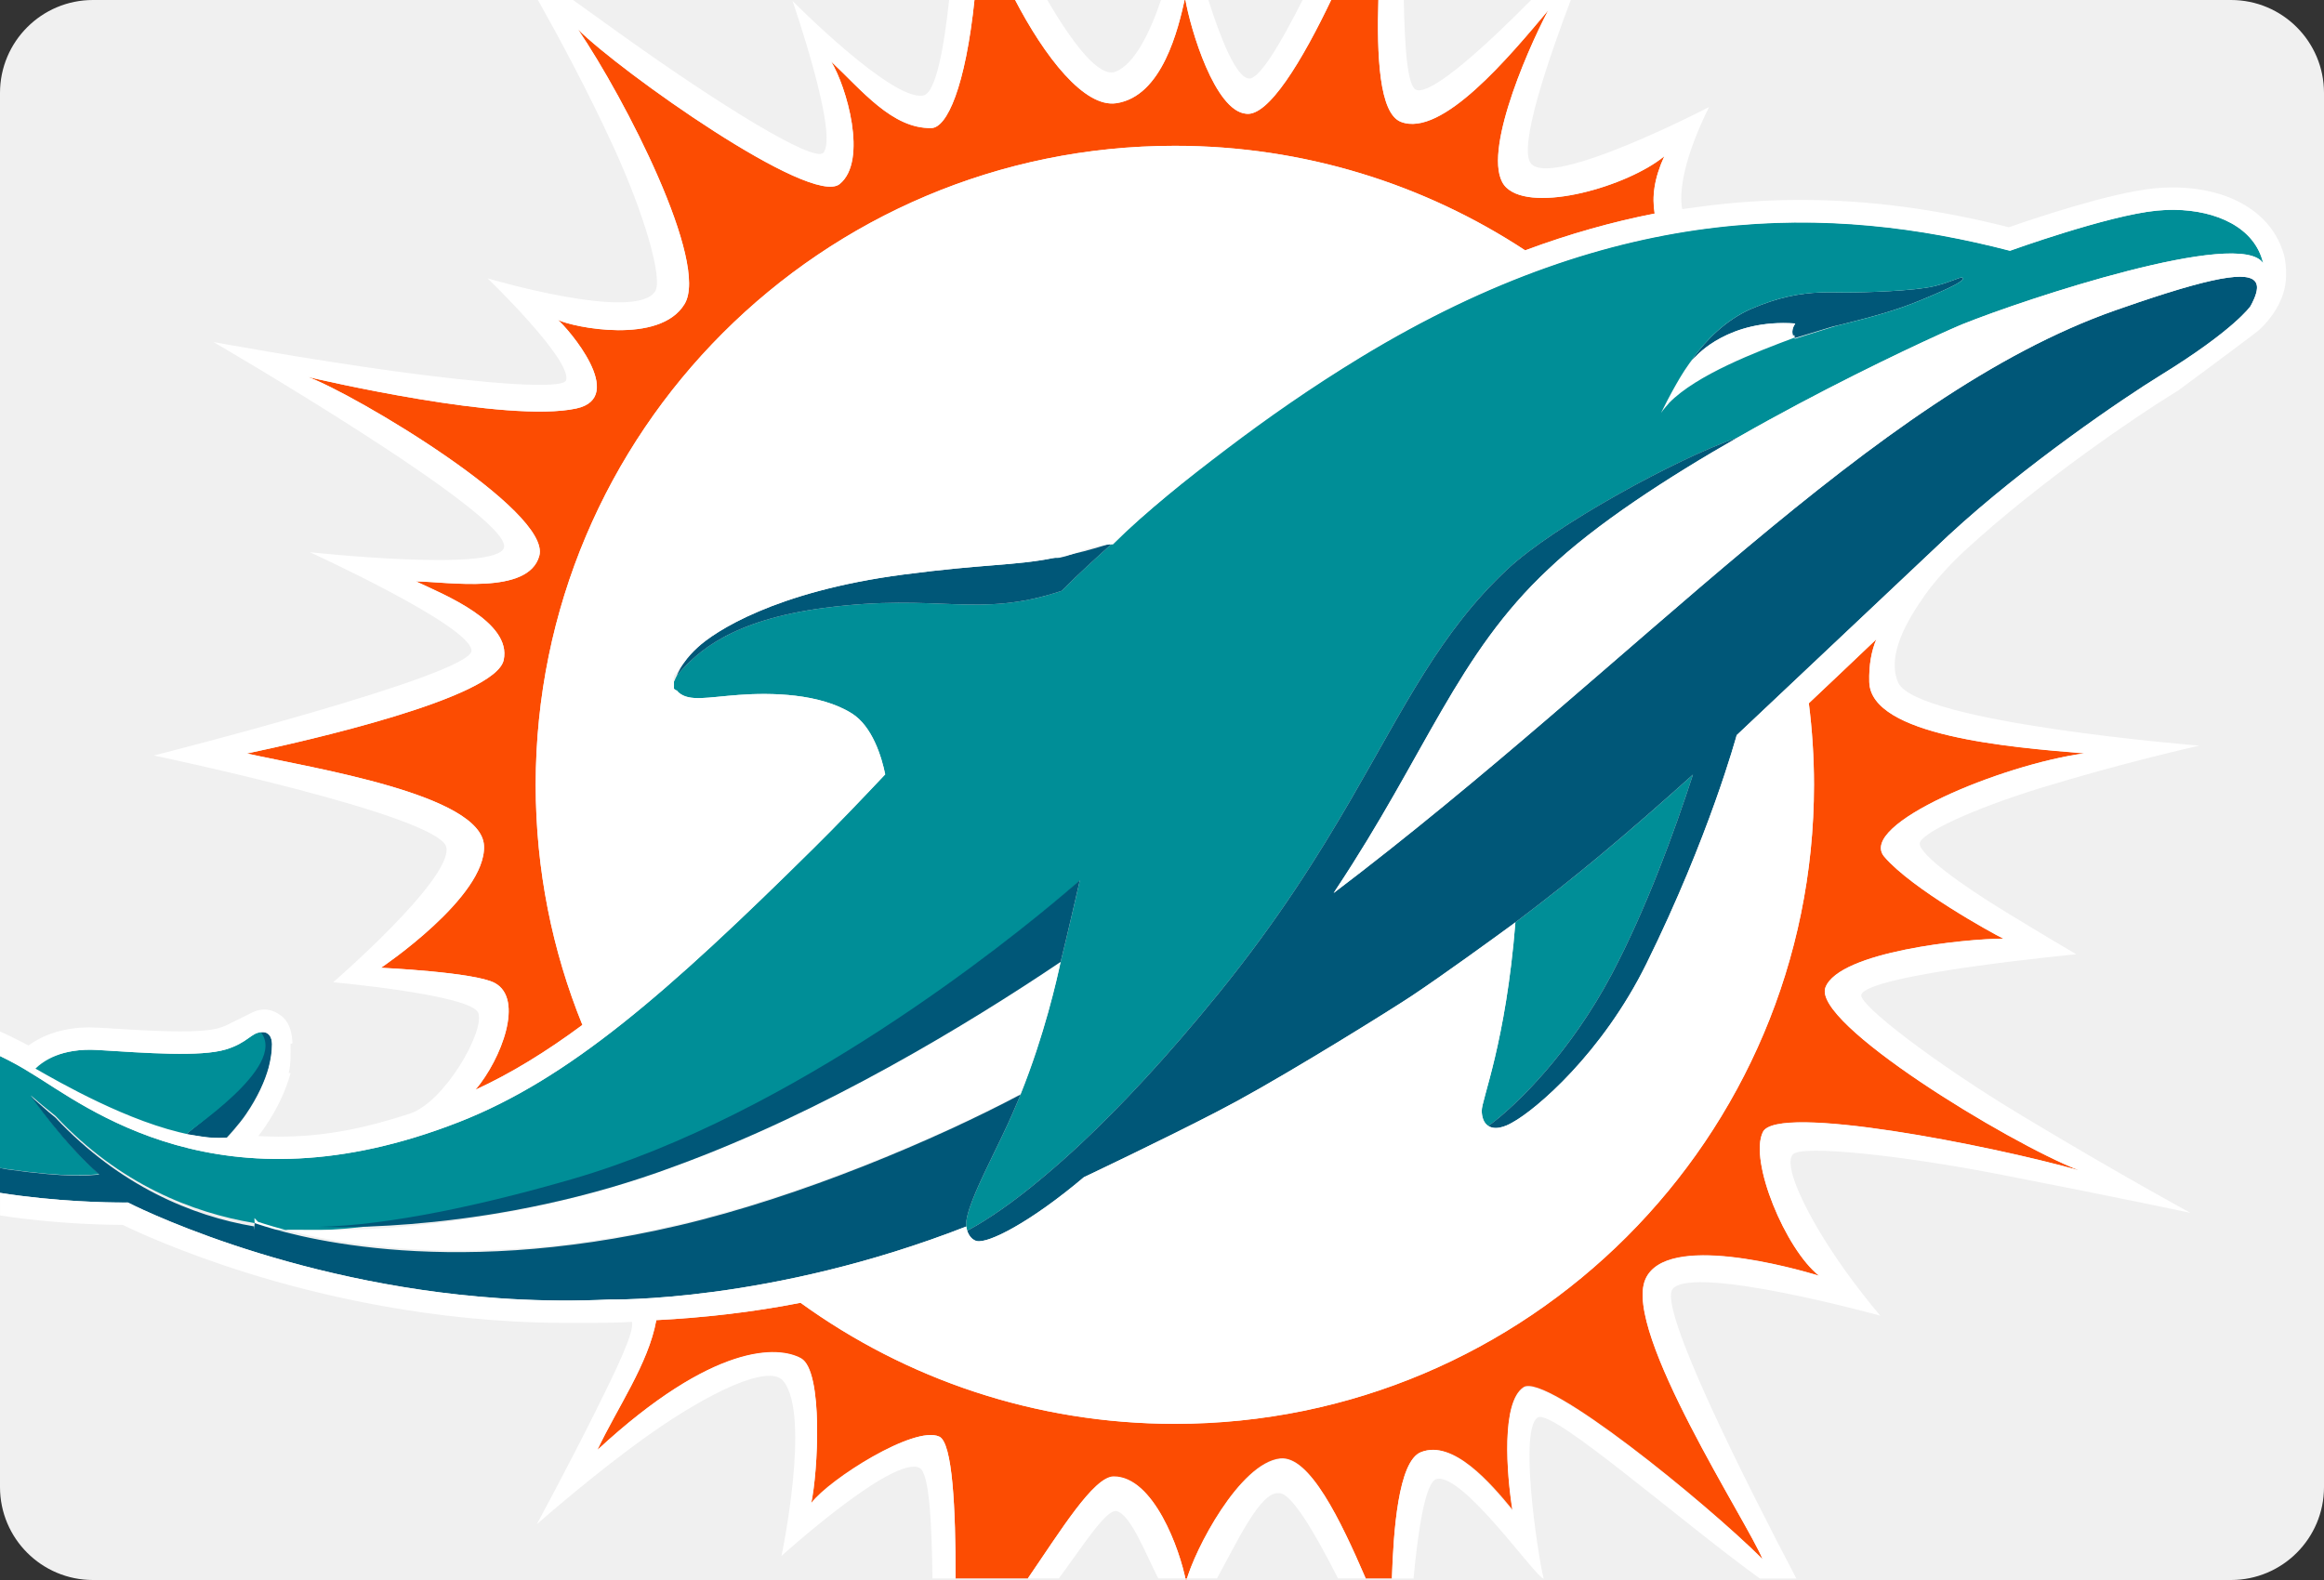 <svg width="200" height="136" xmlns="http://www.w3.org/2000/svg" xmlns:svg="http://www.w3.org/2000/svg">
 <rect width="100%" height="100%" fill="#333333" stroke="none"/>
 <g>
  <title>Layer 1</title>
  <g id="svg_2">
   <path fill="#f0f0f0" d="m200,128c0,4.418 -3.582,8 -8,8l-184,0c-4.418,0 -8,-3.582 -8,-8l0,-120c0,-4.418 3.582,-8 8,-8l184,0c4.418,0 8,3.582 8,8l0,120z" id="svg_1"/>
   <path fill="none" d="m58.447,59.641c-0.045,-0.036 -0.083,-0.075 -0.119,-0.116c0.035,0.041 0.074,0.08 0.119,0.116z" id="svg_3"/>
   <path fill="none" d="m58.001,59.281l0,0c0,-0.001 0,-0.001 0,0z" id="svg_4"/>
   <path fill="none" d="m58.262,59.434c-0.007,-0.011 -0.015,-0.021 -0.021,-0.032c0.006,0.011 0.014,0.021 0.021,0.032z" id="svg_5"/>
   <path fill="none" d="m58.001,58.702c0,-0.004 0,-0.008 0,-0.013c0,0.005 0,0.009 0,0.013z" id="svg_6"/>
   <path fill="none" d="m58.322,57.971c0.051,-0.111 0.122,-0.255 0.209,-0.413c-0.076,0.135 -0.148,0.272 -0.209,0.413z" id="svg_7"/>
   <path fill="none" d="m107.494,6.76c0.882,0.046 2.676,-2.923 4.676,-6.899l-8.224,0c1.099,3.474 2.444,6.841 3.548,6.899z" id="svg_8"/>
   <path fill="none" d="m168.58,28.035c-0.123,0.053 -0.271,0.117 -0.433,0.188c0.163,-0.071 0.31,-0.135 0.433,-0.188z" id="svg_9"/>
   <path fill="none" d="m121.927,7.753c1.432,0.359 6.104,-3.964 9.988,-7.893l-11.104,0c0.083,4.271 0.308,7.689 1.116,7.893z" id="svg_10"/>
   <path fill="none" d="m70.856,13.146c1.358,-1.521 -2.655,-13.069 -2.655,-13.069s8.562,8.665 11.252,8.145c1.059,-0.205 1.77,-3.926 2.244,-8.361l-32.574,0c1.242,0.892 2.644,1.897 4.118,2.955c8.568,6.145 16.804,11.237 17.615,10.33z" id="svg_11"/>
   <path fill="none" d="m96.019,6.165c1.648,-0.664 2.976,-3.42 3.947,-6.305l-9.918,0c2.273,3.909 4.546,6.879 5.971,6.305z" id="svg_12"/>
   <path fill="none" d="m2.445,89.99c1.027,-0.744 2.732,-1.559 5.288,-1.559c0.253,0 1.568,0.074 1.568,0.074c2.142,0.135 4.357,0.272 6.217,0.272c1.962,0 2.91,-0.161 3.359,-0.295c0.238,-0.073 0.436,-0.147 0.61,-0.224l2.347,-1.149c0.677,-0.301 1.62,-0.406 2.631,0.476c0.54,0.531 0.672,1.312 0.7,2.227l-0.164,0.035l0,0.035c0,0.805 0.053,1.637 -0.158,2.472l0.078,0.015l0.038,0.016c-0.413,1.521 -1.151,3.115 -2.169,4.605c-0.176,0.26 -0.368,0.534 -0.573,0.798c0.569,0.03 1.157,0.048 1.752,0.048c4.14,0 7.541,-0.768 11.275,-1.973c3.021,-0.977 6.503,-7.127 5.912,-8.684c-0.591,-1.559 -12.483,-2.633 -12.483,-2.633s10.216,-8.84 9.744,-11.596c-0.472,-2.755 -25.177,-7.922 -25.177,-7.922s27.278,-6.902 27.334,-9.01c0.057,-2.108 -13.908,-8.488 -13.908,-8.488s16.062,1.75 16.703,-0.387c0.81,-2.701 -24.998,-17.705 -24.998,-17.705s7.886,1.462 15.634,2.521c7.305,0.998 14.494,1.627 14.72,0.757c0.467,-1.794 -6.763,-8.758 -6.763,-8.758s12.718,3.769 14.414,1.125c0.691,-1.079 -0.913,-6.618 -3.556,-12.39c-2.253,-4.918 -4.845,-9.709 -6.604,-12.832l-38.215,0c-4.418,0 -8,3.582 -8,8l0,80.919c0.637,0.285 1.268,0.588 1.886,0.916l0.558,0.294z" id="svg_13"/>
   <path fill="none" d="m165.19,25.881c-2.021,0.829 -3.891,1.351 -6.78,2.074c2.892,-0.722 4.758,-1.244 6.782,-2.073c2.902,-1.191 3.832,-1.717 3.735,-1.941c-0.006,-0.015 -0.016,-0.026 -0.026,-0.035c0.011,0.008 0.02,0.02 0.024,0.033c0.097,0.226 -0.83,0.753 -3.735,1.942z" id="svg_14"/>
   <path fill="none" d="m143.901,33.706c0.031,-0.058 0.063,-0.117 0.097,-0.175c-0.032,0.058 -0.063,0.117 -0.097,0.175z" id="svg_15"/>
   <path fill="none" d="m132.355,121.995c-1.83,1.046 0.336,13.866 0.513,13.866l18.579,0c-6.911,-5 -17.805,-14.602 -19.092,-13.866z" id="svg_16"/>
   <path fill="none" d="m144.083,33.377c0.031,-0.058 0.064,-0.116 0.098,-0.173c-0.034,0.058 -0.067,0.115 -0.098,0.173z" id="svg_17"/>
   <path fill="none" d="m144.272,33.041c0.03,-0.051 0.06,-0.103 0.09,-0.154c-0.03,0.052 -0.059,0.103 -0.09,0.154z" id="svg_18"/>
   <path fill="none" d="m143.731,34.022c0.028,-0.052 0.058,-0.106 0.086,-0.159c-0.028,0.053 -0.057,0.106 -0.086,0.159z" id="svg_19"/>
   <path fill="none" d="m123.633,127.296c-0.989,0.244 -1.612,4.564 -1.985,8.564l11.181,0c-0.603,0 -6.939,-9.12 -9.196,-8.564z" id="svg_20"/>
   <path fill="none" d="m143.576,34.316c0.021,-0.041 0.044,-0.083 0.065,-0.125c-0.021,0.042 -0.044,0.084 -0.065,0.125z" id="svg_21"/>
   <path fill="none" d="m143.353,35.026c-0.004,0.004 -0.006,0.008 -0.011,0.012c0.003,-0.004 0.007,-0.008 0.011,-0.012z" id="svg_22"/>
   <path fill="none" d="m2.696,92.382c-0.861,-0.55 -1.767,-1.039 -2.695,-1.484l0,0.005c0.927,0.446 1.833,0.937 2.692,1.487l0.003,-0.008z" id="svg_23"/>
   <path fill="none" d="m143.437,34.581c0.013,-0.023 0.024,-0.046 0.037,-0.07c-0.013,0.023 -0.025,0.047 -0.037,0.07z" id="svg_24"/>
   <path fill="none" d="m144.469,32.703c0.022,-0.038 0.046,-0.074 0.066,-0.112c-0.022,0.038 -0.044,0.074 -0.066,0.112z" id="svg_25"/>
   <path fill="none" d="m154.442,29.142c0.006,0.008 0.011,0.017 0.016,0.024c0,0 1.76,-0.565 3.172,-0.998c-1.414,0.432 -3.171,0.997 -3.171,0.997c-0.006,-0.008 -0.01,-0.015 -0.017,-0.023z" id="svg_26"/>
   <path fill="none" d="m70.799,52.328c9.965,-1.31 13.247,1.022 20.499,-1.396c1.434,-1.451 3.172,-3.071 4.479,-4.071c-0.001,0 -0.002,0 -0.003,0c-1.306,1 -2.981,2.619 -4.414,4.069c-7.253,2.418 -10.599,0.123 -20.562,1.432c-7.866,1.035 -10.797,3.681 -12.797,5.793c0,0 0,0.001 0,0.002c2,-2.111 4.928,-4.793 12.798,-5.829z" id="svg_27"/>
   <path fill="none" d="m150.692,26.59c1.15,-0.502 2.179,-0.828 3.104,-1.042c-0.925,0.214 -1.954,0.54 -3.104,1.042c-2.287,0.998 -3.948,2.823 -4.924,4.144c0.977,-1.321 2.641,-3.146 4.924,-4.144z" id="svg_28"/>
   <path fill="none" d="m143.636,34.719c2.399,-2.46 7.594,-4.504 10.797,-5.595l0,0c-3.203,1.09 -8.399,3.134 -10.797,5.595z" id="svg_29"/>
   <path fill="none" d="m96.117,130.073c-0.869,-0.242 -2.781,2.787 -4.991,5.787l8.558,0c-1.047,-2 -2.332,-5.445 -3.567,-5.787z" id="svg_30"/>
   <path fill="none" d="m110.039,128.528c-1.567,-0.185 -3.642,4.333 -5.304,7.333l10.414,0c-2.026,-4 -4.071,-7.46 -5.11,-7.333z" id="svg_31"/>
   <path fill="none" d="m144.67,32.367c0.007,-0.012 0.015,-0.023 0.021,-0.035c-0.006,0.012 -0.014,0.024 -0.021,0.035z" id="svg_32"/>
   <path fill="none" d="m154.433,29.125c-0.039,-0.053 -0.07,-0.106 -0.096,-0.16c0.025,0.053 0.057,0.107 0.096,0.16l0,0z" id="svg_33"/>
   <path fill="none" d="m143.489,34.874c0.033,-0.036 0.066,-0.073 0.101,-0.109c-0.034,0.036 -0.068,0.073 -0.101,0.109z" id="svg_34"/>
   <path fill="none" d="m192.001,-0.14l-56.76,0c-2.067,5.448 -4.551,12.794 -3.502,14.186c1.703,2.264 15.348,-4.828 15.348,-4.828s-0.887,1.728 -1.534,3.607c-1.247,3.624 -0.771,5.175 -0.771,5.175l1.226,-0.165l-0.004,0.002c2.974,-0.415 5.952,-0.628 8.948,-0.627c5.797,0 11.67,0.771 17.936,2.354c1.995,-0.697 8.717,-2.974 12.497,-3.349c0.528,-0.052 1.062,-0.079 1.585,-0.079c4.934,0 8.557,2.191 9.571,5.739l0.003,0.004c0,0 0.159,0.496 0.196,1.331c0.036,0.842 -0.077,1.369 -0.077,1.369c-0.321,1.91 -1.752,3.412 -2.312,3.882c-0.644,0.54 -6.9,5.159 -6.9,5.159c-0.188,0.117 -0.369,0.232 -0.562,0.351c-2.709,1.666 -11.189,7.332 -17.855,13.486c0,0 -2.004,1.815 -3.405,3.816c-1.399,2.001 -3.312,5.098 -2.271,7.474c1.522,3.478 25.916,5.437 25.916,5.437s-6.562,1.462 -13.656,3.644c-5.92,1.82 -10.405,3.937 -10.405,4.789c0,0.978 3.741,3.646 7.244,5.786c3.228,1.973 6.229,3.739 6.229,3.739s-17.894,1.702 -18.5,3.476c-0.281,0.824 6.31,5.898 13.801,10.405c8.654,5.207 14.521,8.381 14.521,8.381s-6.48,-1.378 -16.441,-3.31c-8.642,-1.676 -17.004,-2.523 -17.764,-1.711c-0.836,0.896 0.944,4.623 3.081,7.957c2.046,3.188 4.437,6.011 4.437,6.011s-16.041,-4.535 -17.867,-2.409c-1.346,1.564 6.438,16.92 10.639,24.92l37.408,0c4.418,0 8,-3.182 8,-7.602l0,-120.4c0,-4.418 -3.582,-8 -8,-8z" id="svg_35"/>
   <path fill="none" d="m79.137,126.347c-2.237,-1.157 -11.882,7.479 -11.882,7.479s2.549,-12.068 0.16,-15.005c-1.264,-1.556 -6.613,1.167 -11.387,4.524c-4.744,3.334 -9.833,7.846 -9.833,7.846s2.817,-5.215 5.013,-9.628c1.854,-3.726 3.395,-6.899 3.181,-7.788c-2.132,0.136 -6.08,0.088 -6.08,0.088c-11.125,-0.053 -20.835,-2.361 -27.048,-4.303c-5.66,-1.77 -9.466,-3.528 -10.703,-4.131c-1.284,-0.002 -4.508,-0.06 -8.325,-0.506c-0.765,-0.09 -1.507,-0.191 -2.23,-0.303l0,23.641c-0.002,4.418 3.58,7.6 7.998,7.6l72.246,0c-0.061,-5 -0.289,-9.09 -1.11,-9.514z" id="svg_36"/>
   <path fill="none" d="m87.657,94.632c-0.242,0.58 -0.724,1.709 -1.339,3.002c-0.99,2.084 -2.28,4.576 -2.864,6.309c0.583,-1.732 1.874,-4.225 2.864,-6.309c0.615,-1.293 1.097,-2.421 1.339,-3.002z" id="svg_37"/>
   <path fill="none" d="m130.271,79.496c-0.062,0.047 -0.145,0.106 -0.242,0.178c0.097,-0.072 0.178,-0.131 0.242,-0.178z" id="svg_38"/>
   <path fill="none" d="m104.888,85.49c5.09,-6.279 8.545,-11.802 11.396,-16.72c-2.849,4.918 -6.306,10.441 -11.396,16.72c-4.455,5.495 -8.455,9.758 -11.885,12.971c3.43,-3.211 7.43,-7.476 11.885,-12.971z" id="svg_39"/>
   <path fill="none" d="m167.812,28.372c-0.031,0.013 -0.06,0.026 -0.09,0.041c0.03,-0.014 0.058,-0.028 0.09,-0.041z" id="svg_40"/>
   <path fill="none" d="m90.54,100.674c0.523,-0.449 1.062,-0.928 1.618,-1.434c-0.556,0.509 -1.095,0.986 -1.618,1.434z" id="svg_41"/>
   <path fill="none" d="m121.505,85.715c2.717,-1.809 7.189,-5.062 8.521,-6.041c-1.332,0.978 -5.805,4.231 -8.52,6.037c0.002,0.002 -0.001,0.002 -0.001,0.004z" id="svg_42"/>
   <path fill="none" d="m44.026,111.812c-0.363,-0.021 -0.725,-0.044 -1.084,-0.069c0.36,0.025 0.721,0.049 1.084,0.069z" id="svg_43"/>
   <path fill="none" d="m22.01,105.294c0.014,0.002 0.027,0.004 0.042,0.006c-0.015,-0.002 -0.029,-0.004 -0.042,-0.006z" id="svg_44"/>
   <path fill="none" d="m22.139,105.861c0.001,0 0.002,0 0.003,0c-0.001,0 -0.002,0 -0.003,0z" id="svg_45"/>
   <path fill="none" d="m167.053,28.712c-0.043,0.02 -0.087,0.04 -0.131,0.06c0.044,-0.021 0.088,-0.041 0.131,-0.06z" id="svg_46"/>
   <path fill="none" d="m21.864,105.269c0.007,0.002 0.013,0.002 0.023,0.006l0.003,0l0.005,0.001c0.003,0.001 0.008,0.001 0.012,0.002c-0.018,-0.003 -0.033,-0.006 -0.043,-0.009z" id="svg_47"/>
   <path fill="none" d="m21.921,105.281c0.015,0.003 0.031,0.005 0.05,0.009c-0.019,-0.004 -0.035,-0.006 -0.05,-0.009z" id="svg_48"/>
   <path fill="#005778" d="m145.769,30.735c-0.197,0.268 -0.369,0.516 -0.509,0.73c0.259,-0.364 0.503,-0.655 0.707,-0.809c0,0 2.804,-3.233 8.529,-2.812c-0.19,0.292 -0.353,0.701 -0.169,1.104c0.003,0.005 -0.208,0.012 -0.206,0.018c0.024,0.054 -0.12,0.107 -0.12,0.16l0,-0.032l0,-0.233c0,0 0.432,0 0.434,0c0.004,0 0.006,0.143 0.01,0.149c0.005,0.008 0.01,0.082 0.016,0.089c0,0 1.757,-0.532 3.171,-0.963c0.113,-0.035 0.226,-0.053 0.333,-0.085c0.152,-0.038 0.301,-0.066 0.447,-0.103c2.89,-0.723 4.759,-1.24 6.781,-2.069c2.904,-1.19 3.832,-1.715 3.734,-1.94c-0.006,-0.014 -0.014,-0.024 -0.025,-0.033c-0.166,-0.126 -0.896,0.353 -2.475,0.733c-1.688,0.407 -5.839,0.536 -7.609,0.536c-1.242,0 -2.848,-0.126 -5.02,0.375c-0.926,0.214 -1.953,0.54 -3.104,1.042c-2.285,0.997 -3.949,2.822 -4.925,4.143z" id="svg_49"/>
   <path fill="#FFFFFF" d="m154.337,28.965c-0.002,-0.006 -0.006,-0.012 -0.01,-0.018c-0.184,-0.402 -0.021,-0.812 0.169,-1.104c-5.726,-0.421 -8.529,2.812 -8.529,2.812c-0.204,0.154 -0.448,0.445 -0.707,0.809c-0.003,0.004 -0.007,0.01 -0.01,0.014c-0.183,0.255 -0.371,0.547 -0.56,0.854c-0.006,0.012 -0.015,0.023 -0.021,0.035c-0.045,0.074 -0.09,0.149 -0.135,0.224c-0.021,0.038 -0.044,0.074 -0.066,0.112c-0.036,0.061 -0.071,0.122 -0.106,0.184c-0.03,0.051 -0.059,0.103 -0.09,0.154c-0.03,0.055 -0.062,0.109 -0.092,0.164c-0.033,0.058 -0.064,0.116 -0.098,0.173c-0.029,0.052 -0.057,0.103 -0.085,0.154c-0.032,0.058 -0.063,0.117 -0.097,0.175c-0.028,0.053 -0.057,0.104 -0.084,0.156c-0.028,0.053 -0.059,0.107 -0.086,0.159c-0.03,0.057 -0.06,0.113 -0.09,0.169c-0.021,0.042 -0.045,0.084 -0.065,0.125c-0.035,0.067 -0.069,0.132 -0.103,0.196c-0.013,0.023 -0.024,0.047 -0.037,0.07c-0.272,0.526 -0.459,0.907 -0.487,0.965c0.116,-0.171 0.247,-0.34 0.393,-0.508c0.003,-0.004 0.007,-0.008 0.011,-0.012c0.043,-0.051 0.092,-0.102 0.139,-0.152c0.033,-0.036 0.064,-0.073 0.1,-0.109c0.016,-0.015 0.031,-0.031 0.047,-0.046c2.397,-2.46 7.592,-4.505 10.795,-5.595c-0.039,-0.053 -0.071,-0.107 -0.096,-0.16z" id="svg_50"/>
   <path fill="#fc4c02" d="m122.286,124.99c2.781,-1.097 6,2.666 7.875,4.949c-0.503,-3.142 -0.98,-9.271 0.953,-10.54c1.937,-1.268 15.587,9.842 20.57,14.789c-1.226,-3.084 -12.037,-19.581 -10.086,-24.082c1.774,-4.09 12.836,-0.938 14.952,-0.305c-2.892,-2.271 -6.057,-9.901 -4.839,-12.371c1.217,-2.469 19.529,1.14 27.207,3.301c-6.173,-2.415 -23.031,-12.689 -21.82,-15.756c1.209,-3.064 12.021,-4.184 15.312,-4.184c-0.98,-0.479 -7.883,-4.285 -10.25,-7.053c-2.367,-2.771 10.093,-7.931 17.223,-8.898c-6.384,-0.516 -18.398,-1.505 -18.517,-6.144c-0.039,-1.48 0.192,-2.681 0.608,-3.678c-1.82,1.733 -3.772,3.591 -5.811,5.51c0.291,2.296 0.445,4.642 0.445,7.022c0,30.377 -24.625,55.004 -55.006,55.004c-12.026,0 -23.154,-3.865 -32.208,-10.416c-4.148,0.811 -8.261,1.281 -12.415,1.496c-0.667,3.752 -3.409,7.625 -5.074,11.186c10.031,-9.275 15.58,-8.939 17.527,-7.871c1.944,1.066 1.451,9.902 0.872,12.516c1.566,-2.063 8.863,-6.799 11.025,-5.812c1.15,0.525 1.412,6.207 1.406,12.207l6.22,0c2.753,-4 5.652,-8.734 7.388,-8.734c3.43,0 5.698,6.229 6.227,9.016c0.738,-2.784 4.628,-10.219 8.094,-10.608c2.532,-0.286 5.211,5.327 7.365,10.327l2.254,0c0.134,-4.001 0.538,-10.097 2.503,-10.871z" id="svg_51"/>
   <path fill="#fc4c02" d="m80.155,11.024c-3.37,0.07 -5.98,-3.248 -8.632,-5.731c1.316,2.124 3.193,8.56 0.736,10.551c-2.453,1.993 -18.912,-9.715 -22.515,-13.309c4.059,5.98 11.307,20.09 9.171,23.633c-2.137,3.543 -9.6,2.005 -10.907,1.368c0.853,0.705 6.016,6.666 1.586,7.627c-5.951,1.288 -22.23,-2.511 -23.101,-2.716c3.895,1.403 20.987,11.522 19.917,15.407c-0.936,3.389 -7.877,2.227 -10.616,2.191c2.444,1.147 8.258,3.482 7.553,6.769c-0.701,3.29 -17.051,6.982 -22.099,8.046c5.721,1.269 20.192,3.526 20.404,7.935c0.211,4.41 -8.863,10.51 -8.863,10.51s8.06,0.371 9.792,1.309c2.537,1.372 0.586,6.514 -1.659,9.188c3.072,-1.42 6.07,-3.258 9.199,-5.576c-2.591,-6.381 -4.02,-13.357 -4.02,-20.67c0,-30.376 24.625,-55.002 55.001,-55.002c11.133,0 21.494,3.312 30.154,8.998c3.834,-1.429 7.546,-2.463 11.145,-3.168c-0.24,-1.454 -0.051,-3.001 0.832,-4.936c-3.154,2.601 -11.25,4.917 -13.59,2.707c-2.343,-2.21 1.588,-11.445 3.6,-15.263c-3.314,3.946 -9.158,10.99 -12.69,9.596c-1.847,-0.726 -2.077,-5.635 -1.925,-10.624l-4.004,0c-2.562,5.391 -5.492,10.225 -7.402,9.926c-2.66,-0.255 -4.757,-7.181 -5.23,-9.926l-0.016,0c-0.56,2.554 -1.934,8.446 -5.92,9.023c-2.738,0.395 -6.152,-3.968 -8.768,-9.026l-3.411,0c-0.789,7.654 -2.391,11.135 -3.722,11.163z" id="svg_52"/>
   <path fill="#008E97" d="m8.542,101.067c-3.117,-2.738 -5.686,-6.56 -5.903,-6.784c0.708,0.615 1.416,1.201 2.124,1.762c5.532,5.907 11.82,8.344 17.102,9.226c0.01,0.003 0.025,0.006 0.042,0.009c0.004,0 0.01,0.001 0.015,0.002c0.015,0.003 0.031,0.005 0.05,0.008c0.012,0.002 0.025,0.004 0.039,0.006c0.013,0 0.027,0.278 0.042,0.28c0.027,0.003 0.055,0.285 0.087,0.285c0.001,0 0.002,0 0.003,0c1.153,0 5.28,0.019 5.28,0.019c6.079,-0.129 14.241,-2.054 21.816,-4.25c19.112,-5.547 37.645,-20.631 42.479,-24.742c0.439,-0.375 0.766,-0.693 0.969,-0.871c0.081,-0.072 0.143,-0.143 0.184,-0.18s0.062,-0.064 0.062,-0.064s-1.191,5.189 -1.656,7.029c-0.305,1.455 -1.397,6.32 -3.45,11.416c0,0.002 -0.06,0.151 -0.17,0.416c-0.242,0.58 -0.724,1.709 -1.338,3c-0.99,2.086 -2.281,4.576 -2.864,6.309c-0.194,0.578 -0.31,1.07 -0.31,1.438c0,0.07 0.003,0.133 0.012,0.191c0,0 0.017,0.16 0.08,0.365c1.673,-0.887 3.946,-2.426 6.531,-4.606c0.253,-0.211 0.51,-0.429 0.772,-0.653c0.523,-0.45 1.062,-0.929 1.618,-1.435c0.278,-0.253 0.56,-0.514 0.846,-0.78c3.43,-3.214 7.43,-7.478 11.884,-12.972c5.09,-6.28 8.547,-11.802 11.396,-16.72c4.62,-7.973 7.647,-14.354 13.45,-19.776c3.973,-3.716 14.414,-9.456 19.761,-11.32c0.062,-0.032 0.103,-0.051 0.118,-0.058c7.01,-4 13.896,-7.294 17.31,-8.844c0.044,-0.02 0.088,-0.04 0.131,-0.06c0.242,-0.109 0.464,-0.21 0.667,-0.3c0.031,-0.014 0.061,-0.027 0.092,-0.041c0.119,-0.053 0.23,-0.103 0.336,-0.148c0.162,-0.071 0.309,-0.135 0.432,-0.188c0.146,-0.062 0.265,-0.112 0.354,-0.148c5.285,-2.127 23.873,-8.3 25.83,-5.231c-0.715,-3.094 -4.049,-4.558 -7.642,-4.599c-0.515,-0.006 -1.032,0.018 -1.549,0.069c-4.193,0.417 -12.599,3.444 -12.599,3.444c-15.349,-3.985 -33.562,-4.434 -55.908,9.164c-4.17,2.54 -7.981,5.167 -11.508,7.844c-3.523,2.679 -6.763,5.404 -9.783,8.14c-1.307,1.179 -2.982,2.691 -4.417,4.142c-7.252,2.418 -10.472,0.157 -20.437,1.467c-7.871,1.036 -10.936,3.718 -12.674,5.83c-0.046,0.126 -0.142,0.253 -0.169,0.385c-0.009,0.048 -0.078,0.097 -0.078,0.146c0,0.004 0,0.009 0,0.013c0,0.2 0,0.399 0,0.578l0,0.001c0,0.042 0.127,0.083 0.15,0.122c0.006,0.011 0.059,0.021 0.066,0.032c0.021,0.031 0.064,0.061 0.088,0.09c0.036,0.041 0.085,0.08 0.13,0.116c0.942,0.756 2.401,0.378 5.163,0.173c2.758,-0.202 6.94,-0.135 9.698,1.589c1.778,1.104 2.587,3.776 2.882,5.253c-2.067,2.191 -4.093,4.314 -6.14,6.336c-12.587,12.454 -21.059,19.879 -30.541,23.588c-20.571,8.053 -32.159,-1.406 -36.801,-4.197l-0.003,0.008c-0.859,-0.551 -1.765,-1.042 -2.692,-1.488l0,9.628c0.191,0.031 0.375,0.066 0.568,0.094c5.299,0.754 6.983,0.517 7.973,0.442zm142.15,-74.476c1.149,-0.502 2.179,-0.828 3.104,-1.042c2.172,-0.501 3.776,-0.375 5.019,-0.375c1.771,0 5.922,-0.128 7.61,-0.535c1.579,-0.38 2.31,-0.859 2.476,-0.732c0.012,0.008 0.021,0.02 0.026,0.035c0.097,0.224 -0.833,0.75 -3.735,1.941c-2.023,0.829 -3.891,1.352 -6.782,2.073c-0.147,0.037 -0.294,0.073 -0.447,0.111c-0.108,0.033 -0.219,0.067 -0.333,0.102c-1.413,0.433 -3.172,0.998 -3.172,0.998c-0.005,-0.007 -0.01,-0.048 -0.016,-0.056c-0.002,-0.006 -0.006,-0.049 -0.01,-0.049l0,0c-3.205,1.2 -8.397,3.167 -10.798,5.626c-0.015,0.015 -0.03,0.047 -0.046,0.062c-0.035,0.036 -0.066,0.081 -0.1,0.117c-0.047,0.051 -0.094,0.105 -0.139,0.156c-0.004,0.004 -0.007,0.01 -0.011,0.014c-0.146,0.168 -0.276,0.338 -0.394,0.509c0.029,-0.058 0.216,-0.438 0.488,-0.965c0.012,-0.021 0.024,-0.046 0.036,-0.069c0.033,-0.064 0.067,-0.129 0.103,-0.196c0.021,-0.041 0.045,-0.083 0.066,-0.125c0.03,-0.056 0.059,-0.112 0.09,-0.169c0.028,-0.052 0.058,-0.106 0.086,-0.159c0.027,-0.052 0.056,-0.103 0.084,-0.156c0.031,-0.058 0.063,-0.116 0.097,-0.175c0.028,-0.051 0.056,-0.102 0.085,-0.154c0.031,-0.058 0.064,-0.115 0.098,-0.173c0.031,-0.055 0.062,-0.109 0.092,-0.164c0.03,-0.051 0.06,-0.103 0.09,-0.154c0.035,-0.062 0.07,-0.123 0.106,-0.184c0.022,-0.038 0.044,-0.074 0.065,-0.112c0.046,-0.075 0.091,-0.15 0.136,-0.224c0.007,-0.012 0.015,-0.023 0.021,-0.035c0.188,-0.307 0.377,-0.599 0.56,-0.854c0.003,-0.004 0.006,-0.01 0.01,-0.014c0.14,-0.215 0.312,-0.463 0.509,-0.73c0.978,-1.32 2.639,-3.145 4.926,-4.143z" id="svg_53"/>
   <path fill="#FFFFFF" d="m58.149,100.359c-15.513,5.82 -29.642,5.543 -30.728,5.52c0,0 -4.127,-0.018 -5.28,-0.018c-0.001,0 -0.002,0 -0.003,0c-0.032,0 -0.06,-0.282 -0.087,-0.285c-0.015,-0.002 -0.028,-0.142 -0.042,-0.143c-0.014,-0.002 -0.027,-0.073 -0.039,-0.074c-0.019,-0.003 -0.036,-0.04 -0.05,-0.042c-0.005,-0.001 -0.01,-0.229 -0.015,-0.231c-0.004,0 -0.009,-0.224 -0.012,-0.224l0.018,0l0.298,0.308c2.271,0.742 15.525,5.058 36.221,0.205c10.509,-2.464 22.127,-7.354 29.396,-11.211c2.053,-5.096 3.145,-9.938 3.45,-11.393c-7.976,5.367 -20.445,12.958 -33.127,17.588z" id="svg_54"/>
   <path fill="#005778" d="m58.149,100.359c12.682,-4.63 25.151,-12.193 33.127,-17.562c0.465,-1.838 1.656,-7.033 1.656,-7.033s-0.021,0.019 -0.062,0.056c-0.042,0.037 -0.103,0.09 -0.184,0.162c-0.204,0.178 -0.53,0.462 -0.969,0.836c-4.834,4.112 -23.367,19.127 -42.479,24.674c-7.575,2.196 -15.737,3.984 -21.816,4.112c1.085,0.023 15.214,0.575 30.727,-5.245z" id="svg_55"/>
   <path fill="#008E97" d="m138.719,83.832c2.97,-5.632 5.394,-12.287 6.974,-17.157c-2.732,2.458 -5.482,4.863 -8.154,7.086c-2.102,1.746 -4.479,3.64 -7.125,5.627c-0.823,10.356 -2.917,15.277 -2.898,16.23c0.012,0.535 0.166,1.055 0.573,1.301c2.448,-1.774 7.1,-6.396 10.63,-13.087z" id="svg_56"/>
   <path fill="#005778" d="m23.411,89.871c-0.039,-1.227 -1.032,-1.05 -1.16,-1.03c2.31,2.812 -6.25,8.592 -6.25,8.832l0,0.002c1,0.054 1.183,0.17 1.83,0.233c0.644,0.065 1.513,0.033 1.677,0.022c0.013,-0.012 1.058,-1.133 1.66,-2.021c0.993,-1.454 1.634,-2.864 1.951,-4.03c0.174,-0.682 0.289,-1.352 0.292,-2.008z" id="svg_57"/>
   <path fill="#005778" d="m129.733,48.993c-5.803,5.422 -8.83,11.803 -13.45,19.776c-2.851,4.918 -6.306,10.44 -11.396,16.72c-4.455,5.495 -8.455,9.758 -11.885,12.971c-0.286,0.268 -0.568,0.528 -0.846,0.781c-0.556,0.506 -1.095,0.984 -1.618,1.434c-0.262,0.226 -0.519,0.443 -0.772,0.654c-2.585,2.182 -4.858,3.719 -6.531,4.606c0.013,0.036 0.218,0.737 0.813,0.884c0.971,0.243 4.6,-1.582 9.232,-5.494c0.025,-0.01 6.838,-3.24 11.387,-5.601c0.649,-0.339 1.253,-0.657 1.785,-0.947c5.003,-2.729 13.252,-7.869 15.052,-9.063c0,-0.004 0.003,-0.004 0.003,-0.004c2.714,-1.806 7.188,-5.06 8.521,-6.037c0.099,-0.072 0.18,-0.133 0.242,-0.179c0.092,-0.069 0.143,-0.106 0.143,-0.106c2.646,-1.988 5.023,-3.883 7.125,-5.629c2.672,-2.223 5.422,-4.629 8.154,-7.085c-1.58,4.871 -4.004,11.525 -6.974,17.158c-3.528,6.69 -8.182,11.312 -10.631,13.086c0.785,0.5 1.958,-0.242 2.085,-0.31c2.018,-1.104 7.707,-5.935 11.52,-13.665c5.438,-11.032 7.716,-19.514 7.765,-19.667c0.438,-0.407 17.996,-16.977 18.239,-17.201c6.566,-6.07 15.119,-11.855 18.187,-13.742c3.207,-1.973 5.154,-3.466 6.298,-4.468c1.146,-1.003 1.49,-1.509 1.49,-1.509c0.154,-0.28 0.531,-0.979 0.561,-1.541c0.004,-0.08 0.002,-0.157 -0.01,-0.23c-0.209,-1.339 -3.084,-0.964 -10.199,1.441c-0.022,0.009 -0.047,0.017 -0.073,0.026c-0.605,0.205 -1.236,0.422 -1.903,0.656c-20.9,7.342 -41.115,30.318 -67.275,50.158l0.194,-0.303c7.765,-11.689 10.445,-20.245 18.284,-27.57c4.045,-3.86 10.246,-7.886 16.363,-11.378c-0.014,0.007 -0.057,0.026 -0.117,0.058c-5.349,1.864 -15.79,7.604 -19.763,11.32z" id="svg_58"/>
   <path fill="#008E97" d="m22.46,88.861l-0.003,0c-0.801,0 -1.156,0.912 -3.027,1.473c-2.179,0.654 -6.829,0.306 -11.038,0.047c-3.065,-0.188 -4.892,0.961 -5.549,1.603c1.916,1.088 8.158,4.676 13.158,5.691l0,-0.002c0,-0.242 8.769,-5.812 6.459,-8.812z" id="svg_59"/>
   <path fill="#005778" d="m70.924,52.327c9.963,-1.309 13.184,0.952 20.437,-1.467c1.433,-1.45 3.108,-2.96 4.414,-4.14c-1.796,0.577 -3.234,0.949 -4.567,1.21c-0.19,0.037 -0.379,0.072 -0.565,0.105c-3.396,0.671 -5.86,0.495 -12.904,1.42c-11.067,1.457 -16.244,4.925 -17.694,6.266c-0.438,0.404 -0.773,0.754 -1.234,1.396c-0.064,0.089 -0.122,0.183 -0.18,0.275c-0.034,0.054 -0.065,0.111 -0.097,0.167c-0.087,0.157 -0.159,0.301 -0.209,0.413c-0.026,0.061 -0.049,0.122 -0.071,0.183c1.738,-2.112 4.803,-4.793 12.67,-5.828z" id="svg_60"/>
   <path fill="#005778" d="m11.005,103.505c0.003,0.002 13.454,6.961 31.937,8.238c0.36,0.024 0.721,0.047 1.084,0.069c2.72,0.153 5.543,0.18 8.444,0.043c0.051,-0.004 13.812,0.307 30.686,-6.285c-0.009,-0.058 -0.012,-0.122 -0.012,-0.192c0,-0.365 0.116,-0.858 0.31,-1.437c0.583,-1.733 1.874,-4.224 2.864,-6.31c0.615,-1.291 1.097,-2.422 1.339,-3.002c0.11,-0.264 0.17,-0.414 0.17,-0.416c-7.268,3.857 -18.886,8.801 -29.396,11.263c-20.696,4.853 -33.95,0.644 -36.221,-0.099l-0.298,-0.098l-0.018,0.288l-0.004,0.293l-0.003,0c-0.01,0 -0.016,-0.296 -0.023,-0.299c-5.282,-0.881 -11.57,-3.465 -17.102,-9.372c-0.708,-0.562 -1.416,-1.22 -2.124,-1.835c0.218,0.225 2.787,4.01 5.903,6.748c-0.99,0.074 -2.674,0.292 -7.973,-0.46c-0.194,-0.027 -0.377,-0.082 -0.568,-0.113l0,2.146c4.873,0.771 9.318,0.832 10.632,0.832c0.197,-0.001 0.326,-0.002 0.373,-0.002z" id="svg_61"/>
   <path fill="#FFFFFF" d="m107.222,9.787c1.911,0.298 4.84,-4.536 7.403,-9.926l-2.455,0c-2,3.976 -3.794,6.946 -4.676,6.899c-1.104,-0.059 -2.449,-3.426 -3.548,-6.899l-1.955,0c0.475,2.746 2.572,9.671 5.231,9.926z" id="svg_62"/>
   <path fill="#FFFFFF" d="m96.056,8.883c3.987,-0.577 5.361,-6.469 5.919,-9.023l-2.01,0c-0.971,2.885 -2.299,5.641 -3.947,6.305c-1.424,0.574 -3.697,-2.396 -5.971,-6.305l-2.759,0c2.616,5.058 6.03,9.421 8.768,9.023z" id="svg_63"/>
   <path fill="#FFFFFF" d="m110.166,125.584c-3.466,0.392 -7.354,7.774 -8.095,10.559c-0.527,-2.788 -2.795,-9.064 -6.227,-9.064c-1.736,0 -4.634,4.784 -7.388,8.784l2.668,0c2.211,-3 4.123,-6.03 4.992,-5.787c1.234,0.343 2.52,3.787 3.566,5.787l5.05,0c1.662,-3 3.736,-7.519 5.305,-7.333c1.04,-0.127 3.084,3.333 5.109,7.333l2.383,0c-2.153,-5.002 -4.833,-10.564 -7.363,-10.279z" id="svg_64"/>
   <path fill="#FFFFFF" d="m143.951,110.941c1.827,-2.126 17.866,2.309 17.866,2.309s-2.39,-2.771 -4.436,-5.959c-2.137,-3.334 -3.917,-7.035 -3.081,-7.932c0.759,-0.812 9.122,0.046 17.763,1.723c9.963,1.932 16.442,3.315 16.442,3.315s-5.868,-3.171 -14.521,-8.378c-7.492,-4.508 -14.084,-9.58 -13.801,-10.404c0.605,-1.773 18.498,-3.475 18.498,-3.475s-3.002,-1.766 -6.229,-3.738c-3.503,-2.143 -7.244,-4.809 -7.244,-5.786c0,-0.853 4.486,-2.969 10.405,-4.789c7.094,-2.181 13.657,-3.644 13.657,-3.644s-24.395,-1.958 -25.918,-5.438c-1.041,-2.375 0.871,-5.473 2.271,-7.474c1.4,-2 3.404,-3.816 3.404,-3.816c6.666,-6.154 15.147,-11.82 17.856,-13.486c0.192,-0.118 0.375,-0.234 0.562,-0.351c0,0 6.257,-4.62 6.899,-5.159c0.562,-0.471 1.992,-1.972 2.313,-3.882c0,0 0.112,-0.527 0.077,-1.369c-0.038,-0.834 -0.196,-1.331 -0.196,-1.331l-0.003,-0.004c-1.016,-3.548 -4.639,-5.739 -9.571,-5.739c-0.524,0 -1.058,0.027 -1.585,0.079c-3.779,0.375 -10.502,2.652 -12.497,3.349c-6.266,-1.583 -12.138,-2.354 -17.936,-2.354c-2.996,0 -5.976,0.212 -8.948,0.627l0.004,-0.002l-1.227,0.165c0,0 -0.478,-1.551 0.771,-5.175c0.646,-1.879 1.534,-3.607 1.534,-3.607s-13.644,7.092 -15.349,4.828c-1.049,-1.392 1.437,-8.738 3.502,-14.186l-3.324,0c-3.885,3.929 -8.559,8.251 -9.988,7.893c-0.809,-0.203 -1.033,-3.622 -1.117,-7.893l-2.182,0c-0.152,4.989 0.078,9.898 1.925,10.624c3.532,1.394 9.375,-5.65 12.69,-9.596c-2.012,3.818 -5.941,13.053 -3.6,15.263c2.34,2.21 10.436,-0.105 13.59,-2.707c-0.883,1.935 -1.072,3.482 -0.832,4.936c-3.599,0.706 -7.311,1.74 -11.145,3.168c-8.661,-5.686 -19.021,-8.998 -30.154,-8.998c-30.369,0.001 -54.995,24.627 -54.995,55.003c0,7.312 1.428,14.289 4.02,20.669c-3.129,2.318 -6.127,4.158 -9.199,5.578c2.246,-2.676 4.196,-7.816 1.659,-9.188c-1.732,-0.938 -9.792,-1.31 -9.792,-1.31s9.075,-6.099 8.863,-10.508c-0.212,-4.408 -14.684,-6.667 -20.404,-7.936c5.048,-1.064 21.397,-4.757 22.099,-8.046c0.705,-3.287 -5.109,-5.622 -7.553,-6.769c2.739,0.036 9.68,1.198 10.616,-2.191c1.07,-3.885 -16.022,-14.004 -19.917,-15.407c0.871,0.205 17.15,4.004 23.101,2.716c4.43,-0.961 -0.733,-6.922 -1.586,-7.627c1.308,0.638 8.771,2.176 10.907,-1.368c2.136,-3.543 -5.112,-17.652 -9.171,-23.633c3.604,3.594 20.062,15.302 22.515,13.309c2.457,-1.992 0.58,-8.427 -0.736,-10.551c2.652,2.483 5.262,5.801 8.632,5.731c1.331,-0.025 2.933,-3.506 3.722,-11.16l-2.18,0c-0.474,4.435 -1.185,8.156 -2.244,8.361c-2.69,0.521 -11.252,-8.144 -11.252,-8.144s4.013,11.548 2.655,13.069c-0.812,0.907 -9.047,-4.185 -17.616,-10.331c-1.473,-1.057 -2.875,-2.062 -4.117,-2.954l-2.907,0c1.759,3.123 4.351,7.914 6.604,12.833c2.643,5.772 4.247,11.311 3.556,12.39c-1.695,2.644 -14.414,-1.125 -14.414,-1.125s7.229,6.964 6.763,8.758c-0.227,0.87 -7.415,0.241 -14.72,-0.757c-7.749,-1.06 -15.634,-2.521 -15.634,-2.521s25.808,15.004 24.998,17.705c-0.641,2.136 -16.703,0.387 -16.703,0.387s13.965,6.38 13.908,8.488c-0.056,2.108 -27.334,9.01 -27.334,9.01s24.705,5.167 25.177,7.922c0.473,2.756 -9.744,11.596 -9.744,11.596s11.893,1.075 12.484,2.633c0.591,1.557 -2.89,7.707 -5.911,8.684c-3.734,1.205 -7.133,1.973 -11.272,1.973c-0.596,0 -1.177,-0.018 -1.747,-0.048c0.205,-0.265 0.407,-0.538 0.583,-0.798c1.019,-1.49 1.777,-3.085 2.19,-4.605l0.004,-0.016l-0.161,-0.015c0.211,-0.837 0.158,-1.668 0.158,-2.473l0,-0.035l0.165,-0.035c-0.028,-0.915 -0.243,-1.695 -0.783,-2.227c-1.012,-0.882 -1.913,-0.776 -2.589,-0.476l-2.326,1.149c-0.175,0.076 -0.361,0.15 -0.6,0.224c-0.449,0.134 -1.391,0.295 -3.353,0.295c-1.861,0 -4.073,-0.138 -6.215,-0.272c0,0 -1.314,-0.074 -1.568,-0.074c-2.555,0 -4.259,0.814 -5.287,1.559l-0.559,-0.294c-0.618,-0.328 -1.248,-0.631 -1.885,-0.916l0,2.118c0.928,0.445 1.834,0.934 2.695,1.484c4.642,2.791 16.23,12.25 36.801,4.197c9.481,-3.709 17.954,-11.134 30.542,-23.588c2.047,-2.021 4.074,-4.145 6.141,-6.336c-0.295,-1.477 -1.103,-4.148 -2.88,-5.253c-2.758,-1.724 -6.938,-1.791 -9.696,-1.589c-2.762,0.205 -4.215,0.583 -5.157,-0.173c-0.045,-0.036 -0.084,-0.075 -0.119,-0.116c-0.025,-0.029 -0.046,-0.059 -0.066,-0.09c-0.007,-0.011 -0.104,-0.021 -0.11,-0.032c-0.023,-0.04 -0.15,-0.08 -0.15,-0.122l0,-0.001c0,-0.178 0,-0.378 0,-0.578c0,-0.004 0,-0.008 0,-0.013c0,-0.049 -0.056,-0.098 -0.045,-0.146c0.027,-0.131 0.044,-0.258 0.044,-0.384c0,-0.001 0,-0.002 0,-0.002c0,-0.062 0.17,-0.123 0.196,-0.183c0.061,-0.142 0.195,-0.278 0.272,-0.413c0.032,-0.056 0.095,-0.112 0.128,-0.167c0.059,-0.093 0.132,-0.187 0.196,-0.275c0.46,-0.641 0.804,-0.991 1.242,-1.396c1.451,-1.341 6.631,-4.809 17.698,-6.266c7.044,-0.925 9.51,-0.75 12.906,-1.42c0.187,-0.033 0.376,0.002 0.566,-0.035c1.333,-0.261 2.772,-1.14 4.568,-1.14c0.001,0 0.002,0 0.003,0c3.02,-3 6.259,-5.532 9.782,-8.21c3.527,-2.677 7.338,-5.339 11.51,-7.879c22.346,-13.598 40.559,-13.167 55.908,-9.182c0,0 8.404,-3.036 12.598,-3.453c0.517,-0.052 1.035,-0.08 1.549,-0.074c3.593,0.041 6.927,1.502 7.643,4.597c-1.959,-3.069 -20.546,3.103 -25.83,5.229c-0.091,0.036 -0.209,0.085 -0.354,0.147c-0.123,0.053 -0.271,0.117 -0.433,0.188c-0.104,0.046 -0.215,0.095 -0.336,0.147c-0.031,0.013 -0.06,0.026 -0.091,0.041c-0.202,0.09 -0.426,0.19 -0.667,0.3c-0.043,0.02 -0.087,0.04 -0.131,0.06c-3.413,1.55 -10.3,4.844 -17.311,8.844c-6.117,3.492 -12.318,7.518 -16.363,11.378c-7.839,7.325 -10.52,15.881 -18.284,27.57l-0.194,0.303c26.16,-19.84 46.375,-42.816 67.275,-50.158c0.667,-0.234 1.297,-0.451 1.903,-0.656c0.024,-0.009 0.051,-0.017 0.073,-0.026c7.114,-2.405 9.992,-2.78 10.198,-1.441c0.013,0.073 0.015,0.15 0.011,0.23c-0.029,0.562 -0.406,1.26 -0.561,1.541c0,0 -0.344,0.506 -1.49,1.509c-1.145,1.002 -3.091,2.495 -6.298,4.468c-3.067,1.887 -11.62,7.672 -18.187,13.742c-0.243,0.224 -17.801,16.794 -18.239,17.201c-0.049,0.153 -2.325,8.635 -7.765,19.667c-3.812,7.729 -9.5,12.559 -11.52,13.665c-0.127,0.067 -1.3,0.81 -2.085,0.31c-0.407,-0.246 -0.562,-0.765 -0.573,-1.3c-0.02,-0.954 2.075,-5.875 2.898,-16.229c0,0 -0.051,0.039 -0.143,0.107c-0.062,0.045 -0.145,0.105 -0.242,0.178c-1.332,0.978 -5.808,4.232 -8.522,6.041c-1.8,1.194 -10.048,6.336 -15.052,9.063c-0.531,0.29 -1.135,0.608 -1.785,0.947c-4.548,2.36 -11.362,5.59 -11.387,5.601c-4.632,3.912 -8.261,5.736 -9.232,5.494c-0.596,-0.146 -0.8,-0.85 -0.813,-0.884c-0.063,-0.205 -0.08,-0.365 -0.08,-0.365c-16.874,6.593 -30.635,6.281 -30.686,6.285c-2.9,0.137 -5.724,0.11 -8.444,-0.043c-0.363,-0.021 -0.725,-0.044 -1.084,-0.069c-18.483,-1.277 -31.934,-8.236 -31.937,-8.238c-0.047,0 -0.176,0.002 -0.372,0.002c-1.314,0 -5.759,-0.062 -10.632,-0.832l0,1.945c0.724,0.11 1.466,0.211 2.23,0.301c3.817,0.449 7.041,0.506 8.325,0.508c1.237,0.603 5.043,2.361 10.703,4.131c6.213,1.941 15.923,4.25 27.048,4.304c0,0 3.948,0.05 6.08,-0.086c0.214,0.89 -1.328,4.065 -3.181,7.791c-2.195,4.413 -5.013,9.634 -5.013,9.634s5.089,-4.498 9.833,-7.832c4.774,-3.357 10.123,-6.055 11.387,-4.5c2.389,2.937 -0.16,15.057 -0.16,15.057s9.645,-8.736 11.882,-7.579c0.821,0.424 1.049,4.514 1.11,9.514l1.991,0c0.006,-6 -0.256,-11.681 -1.406,-12.207c-2.162,-0.985 -9.459,3.649 -11.025,5.713c0.58,-2.614 1.073,-11.399 -0.872,-12.465c-1.948,-1.069 -7.496,-1.38 -17.527,7.896c1.665,-3.559 4.407,-7.42 5.074,-11.172c4.154,-0.216 8.267,-0.68 12.415,-1.49c9.052,6.552 20.18,10.42 32.208,10.42c30.379,0 55.004,-24.624 55.004,-55.002c0,-2.38 -0.153,-4.725 -0.444,-7.021c2.036,-1.918 3.991,-3.776 5.812,-5.509c-0.418,0.997 -0.648,2.198 -0.609,3.678c0.119,4.638 12.133,5.628 18.517,6.144c-7.13,0.967 -19.59,6.127 -17.223,8.898c2.368,2.768 9.27,6.573 10.25,7.053c-3.29,0 -14.103,1.119 -15.312,4.184c-1.211,3.066 15.646,13.342 21.819,15.756c-7.679,-2.161 -25.99,-5.768 -27.207,-3.298c-1.217,2.469 1.946,10.103 4.839,12.374c-2.117,-0.635 -13.177,-3.779 -14.953,0.311c-1.949,4.5 8.861,21.01 10.088,24.094c-4.984,-4.945 -18.636,-16.031 -20.57,-14.764c-1.936,1.271 -1.459,7.448 -0.954,10.59c-1.875,-2.283 -5.093,-6.146 -7.875,-5.049c-1.966,0.774 -2.369,6.87 -2.501,10.87l1.861,0c0.375,-4 0.996,-8.319 1.986,-8.565c2.258,-0.555 8.592,8.565 9.195,8.565l0.039,0c-0.178,0 -2.344,-12.821 -0.514,-13.866c1.289,-0.736 12.183,8.866 19.094,13.866l3.143,0c-4.2,-8.008 -11.982,-23.363 -10.637,-24.928zm-124.339,-13.01c-0.164,0.011 -0.929,0.043 -1.573,-0.022c-0.647,-0.063 -1.335,-0.18 -1.621,-0.233c-5.275,-1.016 -11.451,-4.605 -13.367,-5.695c0.657,-0.641 2.274,-1.793 5.34,-1.605c4.209,0.26 8.86,0.613 11.038,-0.041c1.871,-0.562 2.227,-1.474 3.028,-1.474l0.003,0c0.128,0 0.913,-0.205 0.951,1.021c-0.003,0.655 -0.093,1.32 -0.266,2.004c-0.317,1.164 -0.933,2.572 -1.925,4.026c-0.602,0.888 -1.595,2.008 -1.608,2.019z" id="svg_65"/>
  </g>
 </g>
</svg>